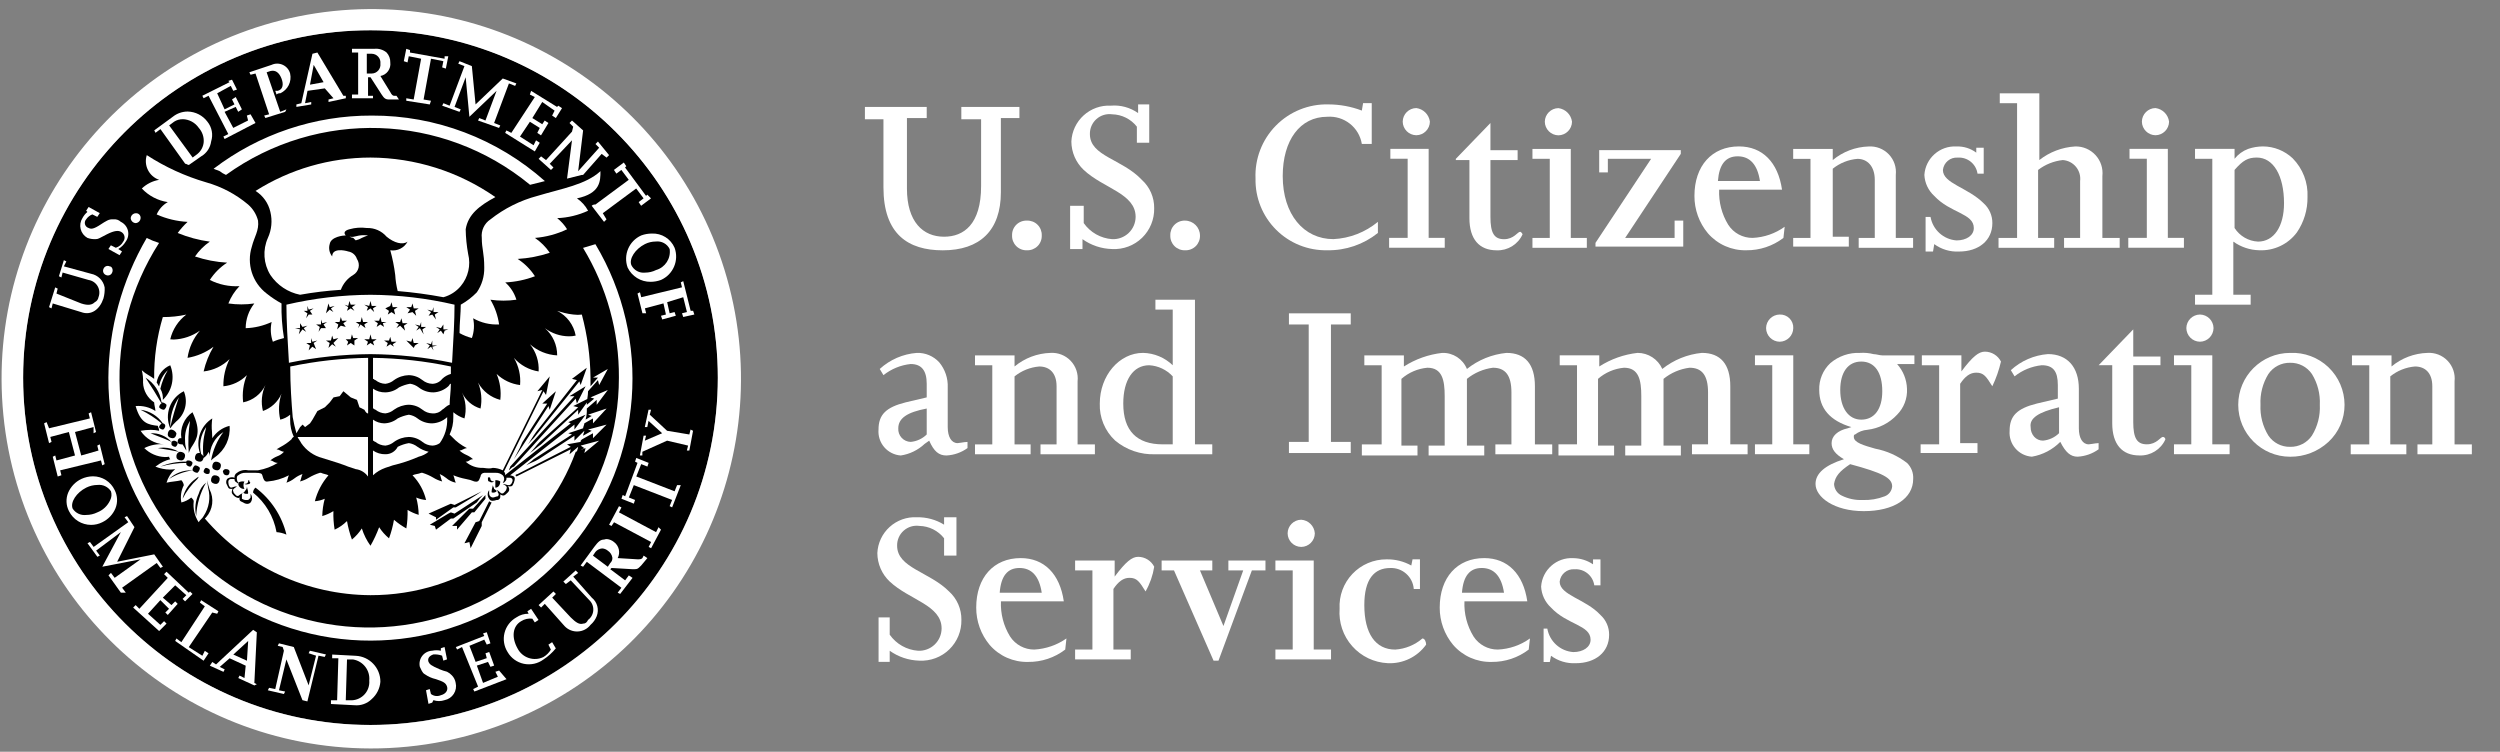 <svg width="143" height="43" viewBox="0 0 143 43" fill="none" xmlns="http://www.w3.org/2000/svg">
<rect x="0" y="0" width="143" height="43" fill="#808080" stroke="none"/>
<g clip-path="url(#clip0_1106_6768)">
<g clip-path="url(#clip1_1106_6768)">
<path d="M49.473 6.116H53.008V6.753H51.877V10.783C51.877 12.692 52.796 13.54 53.998 13.54C55.129 13.54 56.119 12.833 56.119 10.641V6.823H54.988V6.116H58.311V6.753H57.25V10.995C57.25 13.187 56.048 14.318 53.927 14.318C51.947 14.318 50.533 13.399 50.533 10.712V6.823H49.473V6.116Z" fill="white"/>
<path d="M59.588 13.467C59.597 13.695 59.511 13.916 59.35 14.077C59.189 14.238 58.968 14.325 58.74 14.316C58.512 14.325 58.291 14.238 58.13 14.077C57.969 13.916 57.882 13.695 57.891 13.467C57.882 13.24 57.969 13.018 58.13 12.857C58.291 12.696 58.512 12.61 58.74 12.619C58.968 12.61 59.189 12.696 59.35 12.857C59.511 13.018 59.597 13.24 59.588 13.467Z" fill="white"/>
<path d="M61.282 11.77H61.989V12.76C62.365 13.296 62.962 13.633 63.615 13.68C63.964 13.695 64.304 13.569 64.557 13.329C64.811 13.089 64.955 12.756 64.958 12.407C64.958 11.063 63.12 10.781 61.989 9.72C61.541 9.297 61.286 8.71 61.282 8.094C61.308 7.521 61.561 6.983 61.986 6.598C62.411 6.213 62.972 6.013 63.544 6.043C64.096 5.998 64.647 6.148 65.1 6.468V5.973H65.736V8.165H65.029V7.245C64.688 6.809 64.168 6.55 63.615 6.538C63.29 6.493 62.962 6.592 62.717 6.81C62.472 7.028 62.335 7.342 62.342 7.67C62.342 8.942 64.181 9.084 65.312 10.286C65.771 10.701 66.028 11.293 66.019 11.912C66.033 12.547 65.782 13.16 65.326 13.603C64.87 14.046 64.25 14.279 63.615 14.245C63.005 14.231 62.414 14.034 61.918 13.68V14.245H61.211V11.77H61.282Z" fill="white"/>
<path d="M68.639 13.467C68.648 13.695 68.561 13.916 68.4 14.077C68.239 14.238 68.018 14.325 67.79 14.316C67.563 14.325 67.342 14.238 67.181 14.077C67.019 13.916 66.933 13.695 66.942 13.467C66.933 13.24 67.019 13.018 67.181 12.857C67.342 12.696 67.563 12.61 67.79 12.619C68.257 12.625 68.633 13.001 68.639 13.467Z" fill="white"/>
<path d="M54.139 26.054C53.698 26.054 53.421 25.817 53.15 25.206L52.889 25.39C52.512 25.745 52.036 25.977 51.523 26.054C51.157 26.028 50.816 25.856 50.577 25.578C50.338 25.299 50.221 24.936 50.251 24.57C50.251 23.721 50.675 23.297 51.806 23.014L53.008 22.731V21.953C53.008 21.192 52.708 20.822 52.089 20.822C51.52 20.882 50.981 21.103 50.534 21.459L50.321 21.105C50.906 20.57 51.653 20.246 52.443 20.186C52.928 20.17 53.395 20.367 53.724 20.725C54.059 21.128 54.233 21.642 54.21 22.166V24.428C54.21 24.994 54.427 25.347 54.776 25.347C54.805 25.347 54.883 25.335 54.974 25.321C55.095 25.299 55.218 25.284 55.341 25.277V25.63C54.99 25.884 54.573 26.031 54.139 26.054ZM53.008 23.368C51.884 23.58 51.382 23.928 51.382 24.499C51.368 24.697 51.436 24.892 51.57 25.038C51.703 25.185 51.891 25.271 52.089 25.277C52.435 25.246 52.76 25.096 53.008 24.852V23.368Z" fill="white"/>
<path d="M55.77 25.418H56.759V20.893H55.77V20.327H58.032V20.963C58.61 20.483 59.331 20.209 60.083 20.186C60.516 20.157 60.939 20.322 61.24 20.636C61.54 20.95 61.686 21.38 61.638 21.812V25.418H62.628V25.984H59.517V25.418H60.436V22.095C60.436 21.317 60.012 20.963 59.446 20.963C58.929 21.006 58.436 21.203 58.032 21.529V25.418H58.951V25.984H55.77V25.418Z" fill="white"/>
<path d="M69.342 25.983H66.09C65.249 26.018 64.426 25.737 63.782 25.196C63.199 24.651 62.88 23.881 62.908 23.084C62.908 21.486 64.018 20.185 65.383 20.185C66.017 20.199 66.623 20.452 67.08 20.892V17.71H66.09V17.145H68.352V25.417H69.342V25.983ZM65.736 20.892C64.817 20.892 64.251 21.732 64.251 23.084C64.251 24.632 65.013 25.417 66.514 25.417H67.08V21.528C66.731 21.15 66.25 20.922 65.736 20.892Z" fill="white"/>
<path d="M73.727 25.277H74.858V18.56H73.727V17.923H77.262V18.56H76.13V25.277H77.262V25.913H73.727V25.277Z" fill="white"/>
<path d="M78.04 25.418H79.03V20.893H78.04V20.327H80.302V20.964C80.964 20.54 81.714 20.274 82.494 20.186C83.112 20.166 83.676 20.533 83.908 21.105C84.558 20.586 85.344 20.267 86.171 20.186C87.231 20.186 87.797 20.822 87.797 22.095V25.418H88.787V25.984H85.535V25.418H86.454V22.448C86.454 21.459 86.1 21.034 85.393 21.034C84.849 21.105 84.335 21.325 83.908 21.671V25.489H84.899V26.054H81.717V25.489H82.636V22.66C82.636 21.741 82.494 21.034 81.646 21.034C81.096 21.084 80.576 21.307 80.161 21.671V25.489H81.08V26.054H77.898V25.418H78.04Z" fill="white"/>
<path d="M89.216 25.417H90.205V20.892H89.216V20.326H91.478V20.963C92.14 20.54 92.889 20.273 93.67 20.185C94.281 20.185 94.835 20.545 95.084 21.104C95.733 20.585 96.52 20.266 97.347 20.185C98.408 20.185 98.973 20.821 98.973 22.094V25.417H99.963V25.983H96.781V25.417H97.7V22.448C97.7 21.458 97.347 21.034 96.64 21.034C96.095 21.104 95.581 21.324 95.154 21.67V25.488H96.145V26.054H92.963V25.488H93.882V22.66C93.882 21.741 93.741 21.034 92.893 21.034C92.343 21.084 91.823 21.306 91.407 21.67V25.488H92.327V26.054H89.144V25.417H89.216Z" fill="white"/>
<path d="M103.494 25.981H100.383V25.416H101.373V20.89H100.383V20.325H102.575V25.416H103.494V25.981ZM101.797 19.547C101.37 19.541 101.025 19.197 101.02 18.769C101.025 18.342 101.37 17.997 101.797 17.991C102.006 17.982 102.21 18.061 102.358 18.209C102.506 18.357 102.585 18.56 102.575 18.769C102.569 19.197 102.224 19.541 101.797 19.547Z" fill="white"/>
<path d="M106.605 29.237C104.902 29.237 103.848 28.429 103.848 27.681C103.848 27.079 104.395 26.604 105.474 26.267C104.984 25.984 104.767 25.701 104.767 25.348C104.767 24.945 105.111 24.627 105.686 24.499L105.898 24.429C104.678 24.07 104.06 23.355 104.06 22.307C104.041 21.727 104.272 21.167 104.696 20.77C105.168 20.369 105.775 20.16 106.393 20.186C106.654 20.168 106.917 20.192 107.171 20.257C107.254 20.261 107.337 20.273 107.418 20.292C107.499 20.311 107.582 20.323 107.666 20.328H109.504V20.823H108.514C108.864 21.213 109.063 21.714 109.08 22.237C109.109 22.789 108.903 23.328 108.514 23.721C108.069 24.201 107.467 24.507 106.817 24.584C106.56 24.603 106.315 24.697 106.11 24.853C106.039 24.853 106.039 24.924 106.039 24.994C106.039 25.316 106.605 25.477 107.264 25.664C107.925 25.79 108.546 26.07 109.08 26.479C109.328 26.718 109.457 27.055 109.434 27.398C109.434 28.515 108.323 29.237 106.605 29.237ZM105.828 26.55C105.213 26.96 104.979 27.245 104.908 27.681C104.918 27.97 105.089 28.229 105.351 28.35C105.718 28.531 106.126 28.617 106.534 28.6C106.969 28.618 107.402 28.546 107.807 28.388C108.046 28.297 108.211 28.077 108.232 27.823C108.232 27.337 107.692 27.052 105.828 26.55ZM106.464 20.681C105.711 20.681 105.262 21.289 105.262 22.307C105.262 23.338 105.733 24.004 106.464 24.004C107.217 24.004 107.666 23.396 107.666 22.378C107.666 21.3 107.228 20.681 106.464 20.681Z" fill="white"/>
<path d="M109.93 25.417H110.919V20.892H109.93V20.326H112.192V21.245C112.828 20.397 113.182 20.114 113.535 20.114C113.924 20.116 114.278 20.334 114.455 20.68C114.344 21.169 114.178 21.643 113.96 22.094C113.607 21.528 113.465 21.316 113.041 21.316C112.687 21.316 112.405 21.528 112.121 21.953V25.346H113.112V25.912H109.859V25.417H109.93Z" fill="white"/>
<path d="M118.838 26.123C118.437 26.123 118.15 25.877 117.849 25.274C117.408 25.72 116.84 26.017 116.222 26.123C115.856 26.097 115.515 25.925 115.277 25.646C115.037 25.367 114.92 25.004 114.95 24.638C114.95 23.79 115.374 23.366 116.506 23.083L117.708 22.8V22.022C117.708 21.229 117.433 20.891 116.788 20.891C116.22 20.951 115.68 21.171 115.233 21.527L115.02 21.174C115.605 20.638 116.352 20.314 117.142 20.254C118.248 20.254 118.91 20.995 118.91 22.234V24.497C118.91 25.062 119.126 25.416 119.475 25.416C119.504 25.416 119.582 25.404 119.672 25.39C119.794 25.368 119.917 25.353 120.04 25.345V25.699C119.689 25.952 119.272 26.1 118.838 26.123ZM117.778 23.295C116.583 23.578 116.081 23.925 116.152 24.426C116.148 24.63 116.22 24.828 116.354 24.981C116.483 25.124 116.666 25.205 116.859 25.204C117.205 25.173 117.53 25.023 117.778 24.779V23.295Z" fill="white"/>
<path d="M120.043 20.89L122.022 18.84V20.395H123.578V20.89H122.022V24.143C122.022 25.062 122.235 25.415 122.8 25.415C123.366 25.415 123.578 24.991 123.719 24.991C123.795 24.996 123.855 25.057 123.86 25.133C123.6 25.713 123.012 26.077 122.376 26.052C121.386 26.052 120.82 25.415 120.82 24.213V20.89H120.043Z" fill="white"/>
<path d="M127.534 25.98H124.352V25.415H125.342V20.89H124.352V20.324H126.544V25.415H127.534V25.98ZM125.837 19.546C125.41 19.541 125.065 19.196 125.059 18.768C125.065 18.341 125.41 17.997 125.837 17.991C126.264 17.997 126.608 18.341 126.614 18.768C126.608 19.196 126.264 19.541 125.837 19.546Z" fill="white"/>
<path d="M130.997 26.125C129.357 26.125 128.027 24.795 128.027 23.155C128.027 21.515 129.357 20.186 130.997 20.186C131.808 20.149 132.599 20.445 133.187 21.006C133.774 21.567 134.107 22.343 134.108 23.155C134.112 23.96 133.778 24.729 133.189 25.276C132.593 25.828 131.809 26.132 130.997 26.125ZM130.997 20.751C130.499 20.741 130.03 20.983 129.75 21.396C129.426 21.924 129.269 22.537 129.3 23.155C129.27 23.773 129.427 24.387 129.751 24.914C130.029 25.327 130.499 25.57 130.997 25.559C131.495 25.57 131.965 25.327 132.243 24.915C132.568 24.387 132.724 23.774 132.694 23.155C132.724 22.537 132.567 21.924 132.243 21.396C131.964 20.984 131.495 20.741 130.997 20.751Z" fill="white"/>
<path d="M134.532 25.418H135.522V20.893H134.532V20.327H136.795V20.963C137.372 20.483 138.094 20.209 138.845 20.186C139.278 20.157 139.702 20.322 140.002 20.636C140.302 20.95 140.448 21.38 140.401 21.812V25.418H141.39V25.984H138.279V25.418H139.128V22.095C139.128 21.317 138.704 20.963 138.138 20.963C137.62 21.006 137.128 21.203 136.724 21.529V25.418H137.643V25.984H134.461V25.418H134.532Z" fill="white"/>
<path d="M78.816 13.325C77.995 13.984 76.97 14.334 75.917 14.315C74.823 14.338 73.766 13.914 72.992 13.139C72.217 12.365 71.793 11.309 71.816 10.214C71.767 9.087 72.189 7.99 72.98 7.186C73.771 6.381 74.86 5.942 75.988 5.972C76.64 5.973 77.287 6.093 77.897 6.325L77.968 5.901H78.463V8.234H77.897C77.739 7.281 76.88 6.607 75.917 6.679C74.362 6.679 73.372 8.022 73.372 10.072C73.372 12.264 74.574 13.678 76.271 13.678C77.204 13.633 78.097 13.285 78.816 12.689V13.325Z" fill="white"/>
<path d="M82.639 14.17H79.457V13.605H80.518V9.08H79.528V8.514H81.719V13.605H82.639V14.17ZM81.013 7.736C80.585 7.73 80.24 7.386 80.235 6.958C80.24 6.531 80.585 6.186 81.013 6.181C81.418 6.234 81.737 6.553 81.79 6.958C81.785 7.386 81.44 7.73 81.013 7.736Z" fill="white"/>
<path d="M83.273 9.086L85.253 7.036V8.591H86.808V9.157H85.253V12.409C85.253 13.328 85.465 13.682 86.031 13.682C86.597 13.682 86.808 13.258 86.95 13.258C87.021 13.258 87.092 13.399 87.092 13.399C86.831 13.98 86.243 14.344 85.606 14.318C84.617 14.318 84.051 13.682 84.051 12.48V9.157H83.273V9.086Z" fill="white"/>
<path d="M90.767 14.175H87.656V13.609H88.647V9.084H87.656V8.518H89.849V13.609H90.767V14.175ZM89.142 7.741C88.714 7.735 88.369 7.39 88.363 6.963C88.369 6.536 88.714 6.191 89.142 6.185C89.547 6.238 89.867 6.557 89.919 6.963C89.914 7.39 89.569 7.735 89.142 7.741Z" fill="white"/>
<path d="M91.474 8.589H96.141V8.801L92.959 13.609H95.787V12.62H96.282V14.104H91.262V13.892L94.444 9.084H91.969V9.862H91.474V8.589Z" fill="white"/>
<path d="M99.892 14.315C99.049 14.336 98.242 13.979 97.691 13.342C97.19 12.743 96.918 11.985 96.922 11.204C96.922 9.486 97.921 8.375 99.467 8.375C100.806 8.375 101.704 9.278 101.932 10.85H98.336C98.305 11.556 98.486 12.255 98.856 12.857C99.159 13.329 99.684 13.612 100.245 13.608C100.907 13.58 101.545 13.358 102.083 12.971L102.012 13.608C101.404 14.074 100.657 14.323 99.892 14.315ZM99.396 8.941C98.708 8.941 98.336 9.404 98.265 10.355H100.669C100.528 9.417 100.097 8.941 99.396 8.941Z" fill="white"/>
<path d="M102.57 13.611H103.56V9.086H102.57V8.52H104.833V9.156C105.411 8.676 106.132 8.402 106.883 8.379C107.316 8.35 107.74 8.515 108.041 8.829C108.341 9.143 108.486 9.573 108.439 10.005V13.611H109.429V14.176H106.317V13.611H107.237V10.288C107.237 9.51 106.813 9.086 106.247 9.086C105.73 9.129 105.237 9.326 104.833 9.651V13.54H105.752V14.106H102.57V13.611Z" fill="white"/>
<path d="M110.144 12.409H110.427C110.556 13.144 111.168 13.698 111.912 13.752C112.478 13.752 112.902 13.469 112.902 13.045C112.902 12.196 111.559 12.196 110.639 11.207C110.299 10.896 110.096 10.464 110.074 10.005C110.137 9.05 110.957 8.325 111.912 8.378C112.318 8.363 112.718 8.488 113.043 8.732V8.449H113.468V9.934H113.114C113.036 9.379 112.542 8.978 111.982 9.015C111.556 8.984 111.181 9.296 111.134 9.722C111.134 10.499 112.548 10.711 113.468 11.631C113.787 11.92 113.967 12.332 113.963 12.762C113.963 13.752 113.184 14.388 112.054 14.388C111.548 14.414 111.048 14.264 110.639 13.964L110.569 14.388H110.144V12.409Z" fill="white"/>
<path d="M114.387 13.609H115.377V5.903H114.387V5.337H116.65V9.155C117.238 8.693 117.954 8.422 118.701 8.377C119.141 8.366 119.566 8.546 119.864 8.872C120.163 9.197 120.305 9.636 120.256 10.074V13.609H121.246V14.175H118.064V13.609H118.983V10.357C119.019 10.065 118.933 9.771 118.746 9.543C118.559 9.316 118.287 9.176 117.993 9.155C117.479 9.21 116.989 9.406 116.579 9.721V13.609H117.499V14.175H114.316V13.609H114.387Z" fill="white"/>
<path d="M124.92 14.17H121.738V13.605H122.798V9.08H121.808V8.514H124V13.605H124.92V14.17ZM123.294 7.736C122.867 7.73 122.522 7.386 122.516 6.958C122.522 6.531 122.867 6.186 123.294 6.181C123.699 6.234 124.018 6.553 124.071 6.958C124.065 7.386 123.721 7.73 123.294 7.736Z" fill="white"/>
<path d="M128.737 17.426H125.555V16.86H126.544V9.083H125.555V8.517H127.817V9.083C128.02 8.827 128.289 8.631 128.596 8.517C128.869 8.424 129.155 8.376 129.444 8.375C130.075 8.379 130.681 8.622 131.141 9.056C131.721 9.644 132.029 10.449 131.989 11.274C132 11.996 131.787 12.703 131.379 13.298C130.876 13.972 130.072 14.352 129.232 14.315C128.698 14.304 128.18 14.131 127.746 13.82V16.86H128.737V17.426ZM129.09 9.012C128.583 9.012 128.297 9.17 127.817 9.719V13.042C128.113 13.504 128.613 13.794 129.161 13.82C130.063 13.82 130.646 12.959 130.646 11.628C130.646 10.039 130.035 9.012 129.09 9.012Z" fill="white"/>
<path d="M50.254 35.314H50.891V36.304C51.267 36.84 51.864 37.177 52.517 37.223C52.865 37.239 53.206 37.112 53.459 36.872C53.712 36.632 53.857 36.3 53.86 35.95C53.86 34.607 52.022 34.324 50.891 33.264C50.443 32.841 50.188 32.253 50.184 31.637C50.21 31.065 50.463 30.526 50.888 30.141C51.313 29.756 51.874 29.557 52.446 29.587C52.995 29.576 53.535 29.723 54.002 30.011V29.587H54.709V31.779H54.002V30.789C53.66 30.353 53.141 30.094 52.587 30.082C52.263 30.037 51.935 30.136 51.69 30.354C51.445 30.571 51.308 30.886 51.315 31.213C51.315 32.486 53.153 32.698 54.284 33.829C54.743 34.244 55.001 34.837 54.992 35.456C55.006 36.091 54.755 36.704 54.299 37.147C53.843 37.59 53.222 37.822 52.587 37.789C51.978 37.774 51.387 37.577 50.891 37.223V37.859H50.254V35.314Z" fill="white"/>
<path d="M58.809 37.862C57.968 37.883 57.16 37.527 56.609 36.89C56.108 36.29 55.836 35.532 55.84 34.751C55.84 33.033 56.839 31.923 58.385 31.923C59.724 31.923 60.623 32.825 60.85 34.398H57.254C57.223 35.103 57.404 35.802 57.774 36.404C58.078 36.876 58.602 37.159 59.163 37.155C59.823 37.118 60.46 36.898 61.001 36.519L60.931 37.155C60.323 37.621 59.576 37.87 58.809 37.862ZM58.315 32.489C57.627 32.489 57.254 32.951 57.183 33.903H59.587C59.446 32.964 59.015 32.489 58.315 32.489Z" fill="white"/>
<path d="M61.496 37.153H62.486V32.628H61.496V32.062H63.759V32.981C64.395 32.133 64.749 31.85 65.102 31.85C65.49 31.852 65.844 32.07 66.021 32.416C65.943 32.913 65.775 33.392 65.526 33.83C65.173 33.264 65.031 33.052 64.607 33.052C64.254 33.052 63.971 33.264 63.688 33.688V37.153H64.678V37.719H61.496V37.153Z" fill="white"/>
<path d="M66.516 32.062H69.344V32.627H68.637L69.981 35.809L71.112 32.627H70.263V32.062H72.385V32.627H71.607L69.698 37.789H69.415L67.152 32.627H66.445V32.062H66.516Z" fill="white"/>
<path d="M72.953 37.152H73.943V32.627H72.953V32.062H75.145V37.152H76.135V37.718H72.953V37.152Z" fill="white"/>
<path d="M81.292 33.692H80.868C80.815 32.995 80.222 32.465 79.524 32.49C78.605 32.49 78.039 33.126 78.039 34.611C78.039 36.237 78.676 37.156 79.807 37.156C80.381 37.119 80.927 36.895 81.362 36.52C81.504 36.52 81.575 36.732 81.575 36.873C81.071 37.576 80.246 37.975 79.383 37.934C78.6 37.898 77.866 37.547 77.347 36.961C76.827 36.375 76.567 35.604 76.625 34.823C76.584 34.085 76.849 33.364 77.357 32.828C77.866 32.292 78.573 31.991 79.312 31.995C79.806 31.985 80.294 32.107 80.726 32.348L80.797 31.995H81.221V33.692H81.292Z" fill="white"/>
<path d="M85.321 37.862C84.479 37.883 83.672 37.527 83.121 36.89C82.62 36.29 82.347 35.532 82.352 34.751C82.352 33.033 83.351 31.923 84.897 31.923C86.236 31.923 87.134 32.825 87.362 34.398H83.766C83.735 35.103 83.916 35.802 84.285 36.404C84.589 36.876 85.113 37.159 85.675 37.155C86.337 37.127 86.976 36.906 87.513 36.519L87.443 37.155C86.835 37.621 86.088 37.87 85.321 37.862ZM84.756 32.489C84.068 32.489 83.695 32.951 83.624 33.903H86.029C85.887 32.964 85.456 32.489 84.756 32.489Z" fill="white"/>
<path d="M88.223 35.956H88.506C88.635 36.691 89.246 37.245 89.991 37.299C90.557 37.299 90.981 37.016 90.981 36.592C90.981 35.744 89.638 35.744 88.718 34.754C88.378 34.444 88.175 34.011 88.152 33.552C88.216 32.597 89.036 31.872 89.991 31.926C90.395 31.93 90.788 32.053 91.122 32.279V31.996H91.547V33.481H91.193C91.115 32.926 90.621 32.525 90.061 32.562C89.635 32.531 89.26 32.844 89.213 33.269C89.213 34.047 90.698 34.259 91.547 35.178C91.866 35.467 92.046 35.879 92.042 36.309C92.042 37.299 91.263 37.936 90.132 37.936C89.627 37.961 89.127 37.811 88.718 37.511L88.648 37.865H88.294V35.956H88.223Z" fill="white"/>
<path d="M75.208 30.506C75.204 30.934 74.858 31.28 74.43 31.284C74.002 31.28 73.656 30.934 73.652 30.506C73.656 30.078 74.002 29.732 74.43 29.728C74.847 29.756 75.18 30.088 75.208 30.506Z" fill="white"/>
<path d="M21.192 41.467C10.22 41.467 1.324 32.572 1.324 21.599C1.324 10.626 10.22 1.731 21.192 1.731C32.165 1.731 41.06 10.626 41.06 21.599C41.051 32.568 32.161 41.458 21.192 41.467Z" fill="black"/>
<path d="M34.057 13.967C33.845 14.037 33.562 14.108 33.35 14.179C34.708 16.416 35.418 18.986 35.401 21.603C35.404 27.69 31.548 33.111 25.797 35.105C20.046 37.099 13.662 35.228 9.897 30.446C6.131 25.663 5.81 19.019 9.098 13.896C8.856 13.82 8.619 13.726 8.391 13.613C6.976 16.04 6.22 18.794 6.199 21.603C6.178 27.938 10.141 33.602 16.1 35.753C22.059 37.904 28.726 36.076 32.756 31.188C36.785 26.299 37.306 19.405 34.057 13.967Z" fill="white"/>
<path d="M12.926 10.005C18.179 6.222 25.323 6.455 30.319 10.571L31.168 10.359C28.443 7.932 24.918 6.598 21.269 6.611C18 6.6 14.818 7.669 12.219 9.652C12.36 9.722 12.431 9.722 12.572 9.793C12.68 9.879 12.799 9.951 12.926 10.005Z" fill="white"/>
<path d="M21.191 42.812C10.334 42.789 1.258 34.547 0.193 23.741C-0.872 12.936 6.42 3.08 17.064 0.938C27.708 -1.205 38.245 5.063 41.443 15.439C44.641 25.815 39.461 36.927 29.457 41.148C26.842 42.252 24.03 42.818 21.191 42.812ZM21.191 1.732C10.219 1.732 1.323 10.628 1.323 21.601C1.323 32.574 10.219 41.469 21.191 41.469C32.164 41.469 41.059 32.574 41.059 21.601C41.047 10.633 32.159 1.745 21.191 1.732Z" fill="white"/>
<path d="M21.05 24.996H17.02C17.09 25.137 17.161 25.208 17.232 25.349C17.517 25.767 17.944 26.068 18.434 26.198C19.141 26.41 19.565 26.551 19.919 26.692L20.343 26.834C20.628 26.869 20.884 27.023 21.05 27.258V24.996Z" fill="white"/>
<path d="M20.844 23.439L20.561 23.297L20.42 22.873L20.066 22.732L19.642 22.378L19.43 22.661L19.076 22.732L18.864 23.015L18.581 23.297L18.157 23.51L17.874 24.005L17.733 24.217L17.45 24.429L17.309 24.287L17.167 24.429L16.955 24.782C16.869 24.48 16.798 24.173 16.743 23.863C16.672 23.015 16.602 22.025 16.602 20.964C18.067 20.656 19.559 20.49 21.056 20.469V23.651C20.985 23.651 20.915 23.58 20.844 23.439Z" fill="white"/>
<path d="M25.295 21.671C25.434 21.537 25.604 21.439 25.79 21.388V20.964C24.325 20.656 22.833 20.49 21.336 20.469V21.671C21.407 21.671 21.407 21.742 21.477 21.742C21.637 21.873 21.836 21.948 22.043 21.954C22.225 21.933 22.397 21.859 22.538 21.742C22.786 21.564 23.082 21.466 23.386 21.459C23.67 21.465 23.943 21.565 24.164 21.742C24.324 21.873 24.523 21.948 24.73 21.954C24.951 21.95 25.159 21.846 25.295 21.671Z" fill="white"/>
<path d="M21.336 24.004V25.206C21.407 25.206 21.407 25.277 21.477 25.277C21.637 25.408 21.836 25.482 22.043 25.489C22.225 25.468 22.397 25.394 22.538 25.277C22.786 25.099 23.082 25.001 23.386 24.994C23.67 25 23.943 25.099 24.164 25.277C24.324 25.408 24.523 25.482 24.73 25.489C24.882 25.485 25.03 25.436 25.154 25.347C25.451 24.937 25.6 24.439 25.578 23.933V23.863C25.346 24.076 25.045 24.201 24.73 24.216C24.423 24.221 24.124 24.122 23.881 23.933C23.738 23.821 23.567 23.748 23.386 23.721C23.165 23.76 22.95 23.831 22.75 23.933C22.529 24.111 22.256 24.21 21.972 24.216C21.744 24.211 21.522 24.137 21.336 24.004Z" fill="white"/>
<path d="M19.992 13.537C20.057 13.574 20.13 13.598 20.204 13.607L20.275 13.678L20.346 13.749C20.47 13.721 20.59 13.673 20.699 13.607C20.814 13.553 20.932 13.506 21.053 13.466C20.416 13.395 20.346 13.607 19.992 13.537Z" fill="white"/>
<path d="M9.74 24.427C9.876 23.853 10.041 23.287 10.235 22.73C9.892 23.228 9.719 23.823 9.74 24.427Z" fill="white"/>
<path d="M16.103 17.358C15.804 17.194 15.521 17.005 15.255 16.792C14.431 16.166 14.092 15.09 14.406 14.105C14.547 13.54 14.83 13.186 14.76 12.62C14.668 12.264 14.471 11.943 14.194 11.701C13.493 11.11 12.673 10.676 11.79 10.429C10.589 10.078 9.445 9.554 8.396 8.873C8.209 9.458 8.523 10.086 9.103 10.287C8.731 10.349 8.386 10.521 8.113 10.782C8.506 11.201 9.03 11.476 9.598 11.56C9.315 11.72 9.092 11.969 8.962 12.267C9.52 12.515 10.119 12.659 10.729 12.691C10.521 12.885 10.332 13.098 10.164 13.327C10.753 13.57 11.371 13.737 12.002 13.822C11.669 14.05 11.381 14.338 11.154 14.671C11.748 14.87 12.366 14.989 12.992 15.024C12.595 15.28 12.258 15.617 12.002 16.014C12.527 16.28 13.112 16.402 13.699 16.368C13.423 16.652 13.207 16.989 13.063 17.358C13.555 17.429 14.055 17.429 14.547 17.358C14.229 17.761 14.055 18.258 14.053 18.772C14.566 18.756 15.071 18.635 15.537 18.418C15.455 18.794 15.479 19.186 15.608 19.549C15.812 19.457 16.026 19.386 16.244 19.337C16.136 18.683 16.089 18.021 16.103 17.358Z" fill="white"/>
<path d="M34.346 9.791C33.497 10.569 32.154 10.781 30.74 11.205C29.762 11.464 28.847 11.921 28.053 12.549C27.701 12.78 27.509 13.191 27.558 13.609C27.558 14.245 27.699 14.458 27.699 15.306C27.71 15.81 27.562 16.305 27.275 16.72C27.005 16.999 26.695 17.237 26.356 17.427C26.356 17.922 26.285 18.488 26.285 19.053C26.508 19.178 26.745 19.273 26.992 19.336C27.121 18.973 27.145 18.581 27.063 18.205C27.514 18.462 28.029 18.585 28.548 18.558C28.479 18.059 28.311 17.578 28.053 17.144C28.545 17.215 29.045 17.215 29.538 17.144C29.421 16.762 29.201 16.419 28.901 16.154C29.482 16.127 30.055 16.008 30.598 15.801C30.343 15.404 30.005 15.067 29.608 14.811C30.234 14.775 30.852 14.656 31.447 14.458C31.219 14.124 30.932 13.836 30.598 13.609C31.236 13.557 31.859 13.39 32.437 13.114C32.287 12.87 32.095 12.655 31.871 12.478C32.482 12.454 33.083 12.31 33.639 12.054C33.486 11.77 33.268 11.528 33.002 11.347C34.346 11.064 34.346 10.357 34.346 9.791Z" fill="white"/>
<path d="M28.334 11.274C26.238 9.813 23.747 9.024 21.193 9.012C18.865 9.015 16.585 9.676 14.617 10.921C15.048 11.193 15.354 11.625 15.466 12.123C15.586 12.62 15.536 13.142 15.324 13.607C15.016 14.294 15.069 15.089 15.466 15.729C15.86 16.315 16.47 16.721 17.163 16.86C17.934 16.722 18.713 16.628 19.496 16.577C19.627 16.221 19.877 15.922 20.203 15.729C20.358 15.639 20.468 15.489 20.509 15.315C20.549 15.141 20.515 14.958 20.415 14.809C20.344 14.586 20.152 14.422 19.92 14.385C19.708 14.315 19.001 14.173 19.001 14.668C18.84 14.47 18.787 14.206 18.859 13.961C18.93 13.537 19.637 13.466 19.779 13.466C19.637 13.325 19.708 13.183 19.991 13.113C20.312 13.021 20.649 12.997 20.981 13.042C21.413 13.026 21.83 13.209 22.112 13.537C22.536 13.89 23.031 14.032 23.314 13.82C23.124 14.18 22.726 14.379 22.324 14.315C22.452 14.779 22.547 15.251 22.607 15.729C22.625 16.039 22.672 16.347 22.748 16.648C23.626 16.721 24.499 16.839 25.364 17.001C25.752 16.895 26.097 16.673 26.354 16.365C26.782 15.855 26.94 15.172 26.778 14.527C26.693 14.06 26.645 13.587 26.637 13.113C26.778 12.264 27.415 11.769 28.334 11.274Z" fill="white"/>
<path d="M25.295 23.434C25.437 23.363 25.508 23.222 25.72 23.151C25.72 22.798 25.79 22.373 25.79 21.949C25.72 21.949 25.72 22.02 25.649 22.091C25.416 22.304 25.116 22.429 24.8 22.444C24.494 22.45 24.194 22.35 23.952 22.161C23.808 22.049 23.638 21.976 23.457 21.949C23.236 21.988 23.021 22.059 22.821 22.161C22.6 22.339 22.326 22.438 22.043 22.444C21.791 22.45 21.543 22.376 21.336 22.232V23.363C21.407 23.363 21.407 23.434 21.477 23.434C21.637 23.565 21.836 23.64 22.043 23.646C22.225 23.625 22.397 23.552 22.538 23.434C22.786 23.257 23.081 23.158 23.386 23.151C23.67 23.157 23.943 23.257 24.164 23.434C24.324 23.565 24.523 23.64 24.73 23.646C24.941 23.665 25.149 23.587 25.295 23.434Z" fill="white"/>
<path d="M22.043 25.982C21.791 25.988 21.543 25.913 21.336 25.77V27.184C21.54 26.996 21.781 26.852 22.043 26.76L22.467 26.618C22.976 26.498 23.473 26.332 23.952 26.123C24.159 26.073 24.353 25.976 24.518 25.841C24.289 25.79 24.072 25.694 23.881 25.558C23.737 25.445 23.567 25.372 23.386 25.346C23.165 25.384 22.95 25.456 22.75 25.558C22.615 25.823 22.34 25.988 22.043 25.982Z" fill="white"/>
<path d="M16.524 20.751V20.696C16.453 19.534 16.383 18.332 16.383 17.427C17.959 17.06 19.572 16.87 21.191 16.862C22.809 16.87 24.422 17.06 25.999 17.427C25.999 18.355 25.936 19.407 25.871 20.525L25.857 20.751C24.322 20.434 22.759 20.269 21.191 20.256C19.623 20.268 18.06 20.434 16.524 20.751ZM24.655 19.831L24.797 20.044L24.726 19.831L25.009 19.761H24.726V19.478L24.655 19.69L24.372 19.619L24.585 19.761L24.443 19.973L24.655 19.831ZM17.514 19.619L17.726 19.761L17.655 20.044L17.868 19.831L18.08 19.973L17.938 19.619L18.151 19.478L17.868 19.549L17.797 19.337V19.619H17.514ZM23.453 19.69L23.665 19.902L23.736 19.761L23.948 19.619H23.665L23.595 19.337L23.524 19.549L23.241 19.478L23.453 19.69ZM18.645 19.478L18.858 19.619L18.787 19.902L18.999 19.69L19.211 19.831L19.07 19.619L19.352 19.337L19.07 19.407L18.999 19.195L18.928 19.478H18.645ZM22.322 19.69L22.534 19.831L22.463 19.69L22.676 19.549H22.393L22.322 19.266L22.251 19.478H21.969L22.181 19.619L22.11 19.831L22.322 19.69ZM21.191 19.619L21.403 19.761L21.332 19.549L21.544 19.407H21.262L21.191 19.124L21.12 19.407H20.837L21.049 19.549L20.979 19.761L21.191 19.619ZM20.059 19.619L20.272 19.761V19.478L20.484 19.337H20.201L20.13 19.124L20.059 19.407H19.777L19.918 19.549L19.847 19.761L20.059 19.619ZM25.221 18.912L25.362 19.124L25.433 18.912L25.645 18.842H25.362V18.559L25.221 18.771L24.938 18.7L25.15 18.842L25.009 19.054L25.221 18.912ZM24.019 18.771L24.231 19.124L24.16 18.842L24.372 18.7H24.09V18.417L24.019 18.629L23.736 18.559L23.948 18.7L23.807 18.912L24.019 18.771ZM16.878 18.771L17.161 18.842L17.09 19.124L17.302 18.842L17.514 18.983L17.373 18.771L17.585 18.629L17.302 18.7L17.161 18.488V18.771H16.878ZM18.08 18.559L18.292 18.7L18.221 18.983L18.363 18.771H18.645L18.504 18.559L18.716 18.417L18.433 18.488L18.363 18.276V18.559H18.08ZM22.888 18.629L23.171 18.912L23.1 18.629L23.312 18.488H23.029L22.958 18.205L22.888 18.417H22.605L22.817 18.559L22.676 18.771L22.888 18.629ZM19.14 18.417L19.352 18.559L19.282 18.842L19.494 18.629L19.777 18.7L19.635 18.488L19.847 18.347H19.564L19.494 18.134L19.423 18.417H19.14ZM20.625 18.559L20.908 18.771L20.837 18.559L21.049 18.417H20.767L20.696 18.134L20.625 18.417H20.342L20.554 18.559L20.484 18.771L20.625 18.559ZM21.756 18.559L21.969 18.7L21.898 18.488L22.11 18.417H21.827L21.756 18.134L21.686 18.347H21.403L21.615 18.488L21.544 18.7L21.756 18.559ZM24.726 17.993L24.938 18.276L24.867 17.993L25.08 17.852H24.797V17.569L24.726 17.781L24.443 17.71L24.655 17.852L24.514 18.064L24.726 17.993ZM17.373 17.781L17.585 17.922L17.514 18.205L17.655 17.993H17.868L17.726 17.781L17.938 17.64L17.655 17.71L17.585 17.498V17.781H17.373ZM23.595 17.852L23.807 18.064L23.736 17.781L23.948 17.64H23.665L23.595 17.357L23.524 17.569H23.241L23.453 17.71L23.312 17.922L23.595 17.852ZM22.393 17.852L22.605 17.993L22.534 17.71L22.746 17.569H22.463L22.393 17.286L22.322 17.498L22.039 17.64L22.251 17.781L22.181 17.993L22.393 17.852ZM18.716 17.64L18.645 17.922L18.858 17.71L19.07 17.852L18.928 17.64L19.14 17.498L18.858 17.569L18.787 17.357L18.716 17.64ZM21.191 17.64L21.403 17.852L21.332 17.64L21.544 17.498H21.262L21.191 17.215L21.12 17.498L20.837 17.427L21.049 17.569L20.979 17.781L21.191 17.64ZM20.059 17.64L20.272 17.781L20.13 17.569L20.342 17.427H20.059L19.989 17.215L19.918 17.498L19.706 17.427L19.918 17.569L19.847 17.781L20.059 17.64Z" fill="white"/>
<path d="M37.217 16.12C36.657 16.127 36.144 15.809 35.901 15.305C35.639 14.583 35.978 13.782 36.678 13.467C36.873 13.395 37.08 13.359 37.288 13.359C37.848 13.334 38.365 13.659 38.587 14.174C38.849 14.896 38.51 15.697 37.81 16.012C37.62 16.083 37.419 16.119 37.217 16.12ZM37.513 13.815C37.297 13.815 37.084 13.865 36.89 13.962C36.332 14.245 35.971 14.803 36.113 15.164C36.258 15.46 36.575 15.633 36.903 15.594C37.12 15.593 37.333 15.543 37.527 15.446C38.05 15.296 38.383 14.783 38.304 14.244C38.159 13.947 37.841 13.775 37.513 13.815Z" fill="white"/>
<path d="M36.748 17.92L36.465 16.789L36.606 16.718L36.677 17.001L39.01 16.435L38.94 16.152L39.081 16.081L39.505 17.779H39.647L39.717 17.991L39.081 18.132L39.01 17.92L39.293 17.849L39.081 17.001L38.162 17.284L38.303 17.92L38.586 17.849L38.657 18.061L37.879 18.273L37.808 18.061L38.091 17.991L37.95 17.354L36.889 17.637L36.96 17.92H36.748Z" fill="white"/>
<path d="M3.795 14.953L3.653 15.236L5.209 15.66C5.603 15.736 5.911 16.044 5.986 16.438C5.998 16.652 5.974 16.867 5.916 17.074C5.704 17.71 5.209 18.064 4.643 17.852L3.017 17.357L2.946 17.64L2.805 17.569L3.158 16.438L3.3 16.509L3.229 16.791L4.643 17.357C5.067 17.498 5.279 17.428 5.421 17.286C5.534 17.233 5.613 17.127 5.633 17.003C5.714 16.797 5.697 16.565 5.587 16.373C5.477 16.181 5.286 16.049 5.067 16.014L3.582 15.589L3.512 15.872L3.37 15.801L3.653 14.882L3.795 14.953Z" fill="white"/>
<path d="M6.415 15.589C6.39 15.657 6.337 15.711 6.27 15.738C6.202 15.765 6.127 15.762 6.062 15.731C5.994 15.705 5.94 15.652 5.913 15.585C5.886 15.518 5.889 15.442 5.92 15.377C5.946 15.309 5.999 15.255 6.066 15.228C6.133 15.201 6.209 15.204 6.274 15.236C6.415 15.236 6.486 15.448 6.415 15.589Z" fill="white"/>
<path d="M6.979 14.384L6.837 14.596L6.201 14.243L6.342 14.031L6.625 14.172C6.808 14.115 6.96 13.988 7.049 13.819C7.119 13.729 7.144 13.612 7.116 13.501C7.089 13.391 7.012 13.299 6.908 13.253C6.766 13.182 6.554 13.182 6.13 13.394C5.706 13.607 5.635 13.677 5.494 13.677C5.326 13.689 5.157 13.665 4.999 13.607C4.807 13.498 4.667 13.316 4.614 13.102C4.56 12.888 4.597 12.661 4.716 12.475C4.788 12.341 4.884 12.221 4.999 12.122L4.928 12.051L5.07 11.839L5.706 12.192L5.564 12.405L5.282 12.263C5.138 12.32 5.015 12.418 4.928 12.546C4.858 12.624 4.833 12.732 4.862 12.832C4.891 12.933 4.969 13.012 5.07 13.041C5.211 13.112 5.352 13.112 5.777 12.829C5.89 12.752 6.008 12.681 6.13 12.617C6.239 12.559 6.361 12.535 6.484 12.546C6.639 12.527 6.795 12.579 6.908 12.687C7.112 12.784 7.263 12.967 7.317 13.186C7.372 13.405 7.326 13.637 7.191 13.819C7.087 13.994 6.941 14.14 6.766 14.243L6.979 14.384Z" fill="white"/>
<path d="M8.042 12.479C8.032 12.631 7.911 12.752 7.759 12.762C7.608 12.752 7.487 12.631 7.477 12.479C7.487 12.328 7.608 12.207 7.759 12.197C7.837 12.189 7.913 12.216 7.968 12.271C8.023 12.326 8.05 12.402 8.042 12.479Z" fill="white"/>
<path d="M14.615 7.033L12.847 7.952L12.776 7.811L13.059 7.669L11.928 5.477L11.645 5.619L11.574 5.477L13.13 4.7L13.059 4.629L13.271 4.558L13.554 5.124L13.342 5.194L13.2 4.912L12.423 5.336L12.847 6.255L13.412 5.972L13.271 5.689L13.483 5.548L13.837 6.255L13.625 6.396L13.483 6.114L12.847 6.396L13.342 7.316L14.19 6.891L14.12 6.609L14.332 6.538L14.615 7.033Z" fill="white"/>
<path d="M16.312 6.397L15.181 6.751L15.11 6.609L15.393 6.539L14.615 4.205L14.332 4.276L14.262 4.135L15.534 3.71C15.739 3.615 15.975 3.615 16.18 3.711C16.385 3.806 16.537 3.987 16.595 4.205C16.7 4.669 16.463 5.142 16.029 5.337C15.952 5.327 15.874 5.353 15.817 5.407L15.746 5.195H15.888C16.171 5.125 16.241 4.842 16.1 4.488C15.959 4.135 15.746 3.993 15.464 4.064L15.252 4.135L16.029 6.397L16.383 6.256L16.312 6.397Z" fill="white"/>
<path d="M16.953 6.115V5.974L17.236 5.903L17.872 3.075L18.155 3.004L19.64 5.479H19.781V5.62L18.791 5.833V5.691L19.074 5.62L18.579 5.055L17.59 5.196L17.448 5.903L17.802 5.833V5.974L16.953 6.115ZM17.943 3.711L17.731 4.843L18.509 4.701L17.943 3.711Z" fill="white"/>
<path d="M22.82 5.691H22.254C22.042 5.691 21.967 5.613 21.83 5.408L21.193 4.418H21.052V5.479H21.335V5.62H20.133V5.408H20.486V3.004H20.133V2.792H21.405C21.66 2.764 21.916 2.84 22.113 3.004C22.254 3.158 22.331 3.361 22.325 3.57C22.373 3.938 22.125 4.28 21.759 4.347L22.325 5.267C22.395 5.408 22.466 5.479 22.537 5.479H22.678L22.82 5.691ZM20.981 3.075V4.206H21.264C21.407 4.204 21.543 4.141 21.637 4.033C21.732 3.926 21.776 3.783 21.759 3.64C21.776 3.498 21.732 3.355 21.637 3.247C21.543 3.14 21.407 3.077 21.264 3.075H20.981Z" fill="white"/>
<path d="M24.582 5.975L23.239 5.763V5.621L23.663 5.692L24.088 3.359L23.381 3.217L23.31 3.571L23.098 3.5L23.239 2.793L23.451 2.864V3.005L25.431 3.359V3.217H25.643L25.502 3.924L25.29 3.854L25.36 3.5L24.653 3.359L24.229 5.692L24.653 5.763L24.582 5.975Z" fill="white"/>
<path d="M28.545 7.318L27.343 6.893L27.414 6.752L27.768 6.893L28.404 5.196L26.849 6.681L26.636 4.419L26 6.116L26.354 6.257L26.283 6.398L25.293 6.045L25.364 5.903L25.717 6.045L26.566 3.782L26.212 3.641L26.283 3.5L26.99 3.782L27.202 5.974L28.758 4.489L29.535 4.772L29.465 4.914L29.111 4.772L28.263 7.035L28.616 7.176L28.545 7.318Z" fill="white"/>
<path d="M30.591 8.662L28.895 7.601L28.965 7.46L29.248 7.601L30.591 5.551L30.309 5.409L30.379 5.197L31.864 6.116L31.935 6.046L32.147 6.187L31.794 6.753L31.581 6.611L31.723 6.329L31.016 5.834L30.45 6.753L31.016 7.106L31.157 6.894L31.369 7.036L30.945 7.743L30.733 7.601L30.874 7.318L30.309 6.965L29.743 7.813L30.521 8.308L30.662 8.025L30.874 8.167L30.591 8.662Z" fill="white"/>
<path d="M10.804 9.436C10.766 9.432 10.73 9.42 10.698 9.4C10.666 9.381 10.629 9.369 10.592 9.365L9.178 7.385L8.895 7.597L8.824 7.456L9.885 6.678C10.126 6.486 10.425 6.381 10.733 6.38C11.18 6.388 11.598 6.603 11.864 6.961C12.122 7.278 12.202 7.703 12.077 8.092C12.03 8.447 11.821 8.761 11.511 8.941L10.804 9.436ZM10.45 6.819C10.276 6.817 10.105 6.866 9.959 6.961L9.676 7.173L11.02 9.011L11.302 8.799C11.505 8.631 11.631 8.388 11.652 8.126C11.671 7.828 11.569 7.536 11.37 7.314C11.16 7.01 10.817 6.824 10.447 6.817L10.45 6.819Z" fill="white"/>
<path d="M34.202 8.096L34.061 8.237L34.273 8.45L33.071 9.793L33.354 7.46L32.718 6.894L32.576 7.035L32.788 7.248L32.718 7.53L31.233 9.157L30.95 8.944L30.809 9.086L31.516 9.722L31.657 9.581L31.445 9.369L32.718 8.025L32.435 10.217L33.283 10.005H33.354L34.414 8.803L34.697 9.015L34.839 8.874L34.202 8.096Z" fill="white"/>
<path d="M37.026 11.134L36.955 11.205L35.753 9.579L35.824 9.508L35.682 9.296L35.116 9.72L35.258 9.932L35.541 9.72L35.965 10.286L34.056 11.7H33.985C33.932 11.707 33.882 11.732 33.844 11.771L34.551 12.69L34.692 12.548L34.48 12.195L36.389 10.781L36.813 11.346L36.531 11.559L36.672 11.771L37.238 11.346L37.026 11.134Z" fill="white"/>
<path d="M24.721 40.191L24.509 40.261L24.368 39.483L24.58 39.413L24.65 39.696C24.811 39.822 25.029 39.849 25.216 39.766C25.499 39.696 25.64 39.483 25.57 39.271C25.499 39.059 25.358 38.989 24.933 38.847C24.705 38.796 24.488 38.7 24.297 38.564C24.155 38.494 24.085 38.282 24.014 38.14C23.965 37.922 24.016 37.693 24.153 37.515C24.289 37.338 24.497 37.23 24.721 37.221C24.884 37.185 25.053 37.185 25.216 37.221V37.08L25.428 37.009L25.57 37.716L25.358 37.787L25.287 37.504C25.129 37.446 24.96 37.422 24.792 37.433C24.58 37.504 24.438 37.645 24.509 37.857C24.58 37.999 24.65 38.069 25.145 38.282C25.283 38.34 25.425 38.387 25.57 38.423C25.676 38.476 25.772 38.548 25.852 38.635C25.964 38.752 26.038 38.9 26.064 39.059C26.116 39.275 26.077 39.503 25.957 39.689C25.837 39.876 25.646 40.006 25.428 40.049C25.222 40.12 24.998 40.12 24.792 40.049L24.721 40.191Z" fill="white"/>
<path d="M28.973 38.849L27.135 39.556L27.064 39.415L27.347 39.274L26.428 37.011L26.145 37.153L26.074 37.011L27.701 36.375L27.63 36.233L27.842 36.163L28.054 36.799L27.842 36.87L27.701 36.587L26.852 36.94L27.206 37.86L27.842 37.647L27.771 37.365L27.983 37.294L28.266 38.072L28.054 38.142L27.913 37.86L27.276 38.072L27.63 39.062L28.478 38.708L28.337 38.425L28.549 38.355L28.973 38.849Z" fill="white"/>
<path d="M31.793 37.086C31.592 37.334 31.353 37.549 31.086 37.723C30.765 37.961 30.357 38.05 29.965 37.97C29.574 37.889 29.235 37.644 29.035 37.298C28.829 36.973 28.765 36.577 28.858 36.203C28.952 35.828 29.195 35.509 29.53 35.319C29.738 35.175 29.985 35.101 30.237 35.106L30.166 34.965L30.379 34.824L30.803 35.46L30.591 35.602L30.449 35.389C30.227 35.36 30.002 35.41 29.813 35.531C29.318 35.814 29.247 36.45 29.601 37.086C29.878 37.628 30.539 37.848 31.086 37.581C31.26 37.477 31.406 37.331 31.51 37.157L31.369 36.874L31.581 36.733L31.793 37.086Z" fill="white"/>
<path d="M33.071 32.772L32.788 32.984L33.849 34.186C34.166 34.439 34.28 34.869 34.132 35.246C34.056 35.438 33.934 35.608 33.778 35.742C33.603 35.968 33.338 36.107 33.052 36.12C32.766 36.134 32.489 36.021 32.293 35.812L31.162 34.539L30.95 34.752L30.809 34.61L31.657 33.832L31.798 33.974L31.586 34.186L32.647 35.317C32.93 35.6 33.142 35.742 33.354 35.671C33.495 35.671 33.566 35.6 33.637 35.459C33.813 35.329 33.923 35.128 33.936 34.91C33.95 34.691 33.866 34.478 33.708 34.327L32.647 33.196L32.364 33.408L32.223 33.267L32.93 32.63L33.071 32.772Z" fill="white"/>
<path d="M37.809 30.297L37.244 31.358L37.102 31.287L37.244 31.005L35.123 29.873L34.981 30.085L34.84 30.015L35.406 28.954L35.547 29.025L35.406 29.308L37.527 30.439L37.668 30.156L37.809 30.297Z" fill="white"/>
<path d="M38.941 27.749L38.446 29.021L38.304 28.951L38.446 28.597L36.254 27.749L35.971 28.456L36.325 28.597L36.254 28.809L35.547 28.527L35.618 28.314L35.759 28.385L36.466 26.476L36.325 26.405L36.395 26.193L37.102 26.476L37.032 26.688L36.678 26.547L36.395 27.254L38.587 28.102L38.729 27.749H38.941Z" fill="white"/>
<path d="M39.642 24.64L39.43 25.771H39.288L39.359 25.488L38.157 25.205L36.743 25.841V26.054H36.602L36.814 24.922H36.955L36.884 25.205L37.874 24.781L37.096 24.074L37.026 24.427H36.884L37.096 23.438H37.238L37.167 23.72L38.157 24.64L39.43 24.852L39.5 24.569L39.642 24.64Z" fill="white"/>
<path d="M35.474 33.973L35.332 33.902L35.544 33.62L33.565 32.136L33.352 32.418L33.211 32.348L33.989 31.286C34.205 30.999 34.342 30.862 34.554 30.862C34.605 30.844 34.659 30.835 34.713 30.834C34.862 30.848 35.004 30.907 35.12 31.003C35.408 31.215 35.498 31.606 35.332 31.923L36.464 31.993C36.605 31.993 36.675 31.993 36.746 31.923L36.817 31.781L37.029 31.923L36.675 32.347C36.464 32.559 36.464 32.559 36.181 32.559L34.979 32.488L34.908 32.559L35.756 33.195L35.968 32.913L36.181 33.054L35.474 33.973ZM34.443 31.37C34.293 31.382 34.154 31.454 34.059 31.57L33.917 31.782L34.766 32.418L34.907 32.206C34.991 32.129 35.035 32.019 35.029 31.905C35.004 31.738 34.908 31.59 34.767 31.499C34.676 31.422 34.562 31.377 34.443 31.37Z" fill="white"/>
<path d="M3.301 27.256L3.018 26.125L3.16 26.054L3.23 26.337L4.291 26.054L3.938 24.71L2.877 24.993L2.948 25.276L2.806 25.347L2.523 24.215L2.665 24.145L2.806 24.498L5.14 23.933L5.069 23.65L5.21 23.579L5.493 24.71L5.352 24.781V24.428L4.291 24.71L4.645 26.054L5.634 25.771L5.564 25.488L5.705 25.417L5.988 26.549L5.847 26.619L5.776 26.337L3.443 26.902L3.513 27.185L3.301 27.256Z" fill="white"/>
<path d="M5.211 30.024C4.673 30.023 4.182 29.718 3.944 29.235C3.776 28.908 3.759 28.524 3.898 28.183C4.045 27.838 4.313 27.558 4.651 27.397C4.861 27.299 5.088 27.247 5.319 27.245C5.851 27.245 6.334 27.552 6.56 28.033C6.726 28.36 6.742 28.744 6.602 29.083C6.457 29.428 6.19 29.708 5.853 29.871C5.654 29.972 5.434 30.024 5.211 30.024ZM5.576 27.739C5.353 27.74 5.134 27.792 4.934 27.892C4.373 28.171 4.009 28.729 4.156 29.093C4.323 29.351 4.621 29.492 4.926 29.456C5.15 29.456 5.37 29.405 5.57 29.306C5.895 29.178 6.156 28.93 6.301 28.613C6.383 28.456 6.4 28.273 6.348 28.104C6.182 27.844 5.882 27.703 5.576 27.739Z" fill="white"/>
<path d="M6.913 33.9L6.206 32.91L6.347 32.769L6.559 33.052L8.044 31.991L5.852 32.416L6.913 30.436L5.499 31.496L5.711 31.779L5.57 31.85L5.004 31.072L5.145 31.001L5.357 31.284L7.337 29.87L7.125 29.587L7.266 29.517L7.691 30.153L6.701 32.133L8.822 31.709L9.317 32.416L9.176 32.486L8.963 32.203L6.984 33.617L7.196 33.9H6.913Z" fill="white"/>
<path d="M9.102 36.096L7.617 34.752L7.759 34.611L7.971 34.823L9.597 33.055L9.385 32.843L9.526 32.702L10.799 33.904L10.87 33.833L11.011 33.974L10.587 34.398L10.445 34.257L10.658 34.045L10.021 33.479L9.314 34.186L9.809 34.611L10.021 34.398L10.163 34.54L9.597 35.176L9.456 35.035L9.668 34.823L9.173 34.328L8.466 35.106L9.173 35.742L9.385 35.53L9.526 35.671L9.102 36.096Z" fill="white"/>
<path d="M11.646 37.793L10.02 36.662L10.09 36.52L10.373 36.733L11.716 34.682L11.434 34.47L11.504 34.329L12.494 34.965L12.424 35.106L12.141 35.036L10.797 37.015L11.575 37.51L11.716 37.227L11.929 37.369L11.646 37.793Z" fill="white"/>
<path d="M14.549 39.208L13.63 38.784L13.701 38.642L13.984 38.784L14.054 38.077L13.135 37.653L12.569 38.148L12.852 38.289L12.782 38.43L12.004 38.077L12.145 37.865L12.357 38.006L14.479 36.026L14.691 36.168L14.549 39.067L14.691 39.137L14.549 39.208ZM14.196 36.663L13.347 37.44L14.125 37.794L14.196 36.663Z" fill="white"/>
<path d="M17.583 40.121L17.3 40.05L16.381 37.717L15.957 39.485L16.31 39.555L16.239 39.697L15.32 39.485L15.391 39.343L15.745 39.414L16.239 37.222L16.169 37.01L15.886 36.939L15.957 36.798L16.805 37.01L17.654 39.202L18.078 37.505L17.654 37.364L17.724 37.222L18.643 37.434L18.573 37.576L18.219 37.505L17.583 40.121Z" fill="white"/>
<path d="M20.273 40.339L18.93 40.269V40.056H19.283L19.354 37.653H19V37.44L20.344 37.511C21.138 37.546 21.762 38.202 21.758 38.996C21.728 39.378 21.55 39.733 21.263 39.986C21.002 40.246 20.639 40.375 20.273 40.339ZM19.849 37.723L19.778 40.056H20.132C20.415 40.043 20.68 39.914 20.867 39.701C21.054 39.488 21.145 39.208 21.122 38.925C21.177 38.346 20.776 37.822 20.202 37.723H19.849Z" fill="white"/>
<path d="M21.192 34.044C17.548 34.025 14.091 32.426 11.717 29.661L11.788 29.59C12.178 29.15 12.257 28.516 11.988 27.994C11.929 27.823 11.886 27.647 11.859 27.469C11.864 27.625 11.88 27.781 11.91 27.935C12.053 28.476 11.957 29.053 11.647 29.519C11.61 29.586 11.562 29.646 11.505 29.697C11.449 29.747 11.401 29.807 11.364 29.873C11.132 29.517 11.032 29.092 11.081 28.671C11.081 28.6 11.01 28.529 10.94 28.459C10.774 28.594 10.581 28.691 10.374 28.742C10.309 28.405 10.359 28.057 10.515 27.752C10.497 27.645 10.448 27.547 10.374 27.469C10.234 27.501 10.092 27.525 9.95 27.54C9.807 27.555 9.665 27.578 9.525 27.61C9.612 27.309 9.784 27.039 10.02 26.832C9.922 26.851 9.823 26.861 9.723 26.86C9.437 26.856 9.154 26.799 8.889 26.691L8.96 26.643C9.191 26.466 9.456 26.338 9.738 26.267C9.699 26.23 9.675 26.179 9.67 26.125C9.592 26.137 9.513 26.143 9.434 26.143C8.99 26.127 8.568 25.944 8.253 25.631C8.602 25.453 8.994 25.38 9.384 25.418C8.839 25.383 8.342 25.096 8.041 24.641C8.233 24.607 8.428 24.589 8.624 24.588C8.785 24.586 8.945 24.604 9.101 24.641C9.1 24.575 9.085 24.51 9.057 24.451C9.042 24.422 9.033 24.39 9.031 24.358C8.48 24.287 8.046 24.234 7.758 23.227C8.156 23.192 8.554 23.291 8.889 23.509C8.885 23.426 8.873 23.343 8.854 23.262C8.835 23.181 8.823 23.098 8.818 23.015C8.434 22.764 8.196 22.342 8.182 21.883C8.194 21.645 8.17 21.407 8.111 21.176C8.229 21.288 8.36 21.385 8.502 21.463C8.611 21.527 8.717 21.596 8.818 21.671C8.804 20.474 8.971 19.282 9.313 18.136H9.32C9.769 18.139 10.218 18.092 10.657 17.994C10.195 18.344 9.87 18.845 9.738 19.409C9.804 19.418 9.871 19.422 9.938 19.422C10.476 19.401 10.996 19.224 11.434 18.914C11.055 19.354 10.81 19.894 10.727 20.469C11.266 20.379 11.776 20.161 12.212 19.833C11.952 20.272 11.761 20.749 11.647 21.247C12.207 21.184 12.73 20.935 13.131 20.54C12.889 21.022 12.768 21.556 12.778 22.095C13.286 22.047 13.762 21.822 14.121 21.459C13.918 21.951 13.845 22.486 13.909 23.015C14.466 22.904 14.938 22.537 15.182 22.025C14.967 22.489 14.917 23.013 15.04 23.509C15.516 23.341 15.9 22.982 16.101 22.52C15.94 22.998 15.916 23.512 16.03 24.004C16.239 23.956 16.432 23.859 16.596 23.721V24.004C16.591 24.346 16.663 24.685 16.808 24.994C16.737 24.994 16.667 25.131 16.667 25.136C16.474 25.308 16.26 25.456 16.03 25.575C15.96 25.615 15.889 25.656 15.818 25.701C15.893 25.708 15.966 25.732 16.03 25.771C16.095 25.81 16.167 25.835 16.242 25.842C16.136 25.961 16.001 26.05 15.851 26.103C15.71 26.159 15.58 26.238 15.465 26.336C15.525 26.34 15.582 26.361 15.632 26.396C15.707 26.448 15.797 26.477 15.889 26.478C15.542 26.689 15.158 26.833 14.758 26.902H14.192C14.139 26.89 14.086 26.883 14.031 26.884C13.859 26.883 13.692 26.939 13.556 27.045C13.455 27.101 13.399 27.213 13.414 27.328C13.371 27.307 13.324 27.297 13.277 27.298C13.173 27.298 13.072 27.333 12.99 27.398C12.919 27.505 12.919 27.645 12.99 27.752C13.003 27.778 13.013 27.801 13.023 27.822C13.066 27.916 13.087 27.964 13.203 27.964H13.336C13.3 27.968 13.273 27.999 13.274 28.035C13.273 28.052 13.27 28.069 13.266 28.085C13.252 28.143 13.237 28.209 13.344 28.317C13.416 28.405 13.516 28.465 13.627 28.486C13.653 28.487 13.679 28.477 13.698 28.459L13.728 28.428C13.698 28.463 13.698 28.476 13.698 28.529C13.698 28.644 13.745 28.665 13.839 28.708C13.86 28.717 13.884 28.727 13.91 28.741C13.977 28.79 14.057 28.818 14.14 28.822C14.213 28.822 14.283 28.793 14.333 28.742C14.444 28.595 14.444 28.393 14.333 28.247V28.459C14.317 28.476 14.302 28.494 14.288 28.514C14.255 28.574 14.189 28.608 14.121 28.6C14.022 28.611 13.921 28.586 13.838 28.529V28.317C13.838 28.247 13.838 28.247 13.909 28.176C13.878 28.206 13.842 28.229 13.803 28.247C13.764 28.264 13.727 28.288 13.696 28.317C13.671 28.351 13.632 28.371 13.59 28.371C13.549 28.371 13.509 28.351 13.484 28.317C13.414 28.247 13.343 28.176 13.343 28.105C13.291 28.001 13.389 27.937 13.476 27.88C13.505 27.864 13.531 27.844 13.556 27.822H13.547C13.476 27.82 13.405 27.833 13.34 27.862C13.297 27.883 13.25 27.893 13.202 27.893C13.061 27.822 13.061 27.61 13.061 27.54C13.066 27.464 13.126 27.403 13.202 27.398H13.414C13.414 27.469 13.414 27.54 13.556 27.61C13.575 27.632 13.599 27.649 13.626 27.661C13.625 27.644 13.625 27.627 13.626 27.61C13.563 27.523 13.535 27.414 13.549 27.307C13.553 27.256 13.582 27.211 13.626 27.187C13.745 27.088 13.896 27.037 14.051 27.045H14.616C14.687 27.045 14.899 27.045 14.97 27.116C14.995 27.155 15.013 27.199 15.022 27.245C15.059 27.373 15.11 27.548 15.264 27.548C15.284 27.548 15.304 27.545 15.323 27.54C15.743 27.503 16.152 27.382 16.525 27.186C16.494 27.254 16.47 27.325 16.454 27.398C16.439 27.471 16.415 27.543 16.384 27.61C16.549 27.554 16.704 27.471 16.843 27.363C16.981 27.256 17.137 27.172 17.303 27.116C17.272 27.184 17.248 27.255 17.232 27.328C17.217 27.401 17.193 27.472 17.162 27.54C17.34 27.494 17.51 27.421 17.666 27.324C17.864 27.207 18.074 27.113 18.293 27.045H18.363C18.431 27.076 18.503 27.1 18.576 27.115C18.649 27.131 18.72 27.155 18.788 27.186C18.418 27.614 18.151 28.123 18.01 28.671C18.205 28.656 18.396 28.608 18.576 28.529C18.488 28.852 18.441 29.185 18.434 29.519C18.658 29.453 18.872 29.358 19.071 29.236C19.059 29.591 19.083 29.947 19.141 30.297C19.405 30.176 19.645 30.009 19.848 29.802C19.91 30.164 20.005 30.519 20.131 30.863C20.351 30.68 20.541 30.466 20.697 30.226C20.808 30.581 20.975 30.915 21.192 31.216C21.386 30.877 21.551 30.522 21.687 30.156C21.842 30.396 22.032 30.61 22.252 30.792C22.379 30.448 22.474 30.093 22.535 29.731C22.754 29.92 22.99 30.086 23.242 30.226C23.301 29.876 23.324 29.521 23.313 29.166C23.512 29.288 23.726 29.383 23.949 29.449C23.942 29.114 23.895 28.782 23.808 28.459C23.987 28.538 24.178 28.585 24.373 28.6C24.245 28.068 23.977 27.58 23.596 27.186C23.675 27.152 23.758 27.128 23.843 27.115C23.928 27.102 24.012 27.078 24.091 27.045H24.161C24.38 27.113 24.59 27.206 24.787 27.323C24.944 27.42 25.114 27.493 25.293 27.54C25.261 27.472 25.238 27.401 25.222 27.328C25.206 27.254 25.183 27.183 25.151 27.115C25.283 27.173 25.406 27.248 25.517 27.339C25.675 27.477 25.866 27.57 26.071 27.61C26.04 27.542 26.016 27.471 26 27.398C25.985 27.324 25.961 27.253 25.93 27.185C26.162 27.28 26.404 27.351 26.65 27.398C26.816 27.425 26.977 27.473 27.131 27.539C27.164 27.548 27.198 27.552 27.232 27.553C27.373 27.553 27.411 27.448 27.448 27.347C27.458 27.316 27.471 27.286 27.485 27.257C27.491 27.142 27.582 27.051 27.697 27.045H28.333C28.488 27.033 28.64 27.084 28.757 27.186C28.819 27.249 28.849 27.337 28.836 27.424C28.83 27.493 28.802 27.558 28.757 27.61H28.828C28.899 27.539 28.969 27.468 28.969 27.398V27.327H29.181C29.257 27.332 29.317 27.392 29.323 27.468C29.323 27.539 29.252 27.751 29.111 27.751C29.05 27.75 28.99 27.738 28.933 27.716C28.877 27.694 28.817 27.682 28.757 27.681L28.771 27.687C28.833 27.715 28.891 27.751 28.942 27.796C28.991 27.838 29.003 27.909 28.969 27.964C28.969 28.035 28.899 28.105 28.828 28.176C28.803 28.209 28.764 28.229 28.722 28.229C28.68 28.229 28.641 28.209 28.616 28.176C28.545 28.105 28.474 28.035 28.404 28.035C28.474 28.105 28.474 28.105 28.474 28.176C28.507 28.201 28.527 28.24 28.527 28.282C28.527 28.323 28.507 28.363 28.474 28.388C28.426 28.394 28.378 28.405 28.333 28.423C28.288 28.441 28.24 28.453 28.192 28.459C28.077 28.452 27.986 28.361 27.98 28.247V28.035C27.868 28.181 27.868 28.383 27.98 28.529C28.014 28.606 28.092 28.653 28.176 28.647C28.254 28.643 28.331 28.628 28.404 28.6C28.462 28.608 28.521 28.589 28.562 28.547C28.604 28.505 28.624 28.446 28.616 28.388V28.254C28.619 28.29 28.65 28.317 28.686 28.317C28.718 28.334 28.752 28.344 28.788 28.345C28.871 28.345 28.938 28.274 29.04 28.175C29.142 28.076 29.133 28.001 29.119 27.943C29.115 27.927 29.112 27.91 29.111 27.893L29.04 27.822H29.181C29.297 27.822 29.318 27.775 29.36 27.681C29.37 27.66 29.38 27.637 29.394 27.61C29.464 27.398 29.464 27.328 29.394 27.257C29.327 27.222 29.256 27.198 29.181 27.186L32.858 24.287V24.57L33.495 23.721L32.505 24.146L32.646 24.216L28.969 27.115L28.899 27.186C28.908 27.108 28.882 27.031 28.828 26.974L31.09 22.378L31.232 22.59L31.444 21.53L30.737 22.378L31.02 22.307L28.757 26.903C28.581 26.815 28.388 26.767 28.192 26.762C28.119 26.784 28.043 26.795 27.967 26.793C27.881 26.792 27.795 26.784 27.709 26.771C27.682 26.767 27.654 26.763 27.626 26.762C27.262 26.778 26.907 26.651 26.636 26.408H26.642C26.717 26.409 26.789 26.384 26.848 26.338C26.909 26.29 26.984 26.265 27.06 26.267C26.945 26.164 26.813 26.081 26.671 26.019C26.53 25.958 26.398 25.874 26.283 25.772H26.288C26.361 25.764 26.433 25.74 26.496 25.701C26.561 25.662 26.633 25.638 26.708 25.631C26.389 25.471 26.102 25.256 25.86 24.994L25.718 24.853C25.863 24.543 25.936 24.205 25.93 23.863V23.58C26.117 23.739 26.333 23.859 26.567 23.934C26.693 23.437 26.643 22.912 26.425 22.449C26.629 22.895 27.016 23.23 27.486 23.368C27.584 22.87 27.535 22.354 27.345 21.883C27.613 22.376 28.074 22.735 28.617 22.873C28.677 22.368 28.604 21.856 28.405 21.388C28.773 21.74 29.244 21.963 29.748 22.025C29.796 21.482 29.672 20.938 29.395 20.469C29.761 20.886 30.261 21.161 30.809 21.247C30.843 20.685 30.666 20.131 30.314 19.691C30.745 20.074 31.294 20.299 31.87 20.328C31.874 19.731 31.617 19.163 31.166 18.772C31.564 19.071 32.047 19.234 32.544 19.237C32.674 19.239 32.803 19.226 32.929 19.196C32.818 18.584 32.425 18.06 31.868 17.782C31.917 17.794 31.974 17.811 32.039 17.83C32.364 17.936 32.704 17.997 33.046 18.009C33.125 18.009 33.204 18.004 33.282 17.994C33.597 19.171 33.763 20.382 33.777 21.6V22.095L34.202 21.6H33.919L34.767 21.105L34.272 22.025L34.202 21.742L33.636 22.378C33.634 22.509 33.622 22.639 33.6 22.768L33.593 22.824L32.788 23.227L33.07 23.297L30.878 25.277C30.772 25.383 30.683 25.489 30.596 25.595C30.509 25.7 30.419 25.807 30.313 25.913C30.424 25.836 30.53 25.753 30.632 25.665C30.734 25.578 30.839 25.495 30.949 25.418L33.07 23.439V23.721L33.57 23.021C33.57 23.065 33.565 23.108 33.565 23.156L33.989 22.802L33.777 22.732L34.767 22.307L34.131 23.156V22.873L33.565 23.368C33.577 23.583 33.553 23.797 33.495 24.004L33.848 23.792L33.636 23.721L34.697 23.368L33.919 24.216V23.934L33.424 24.216C33.418 24.265 33.407 24.312 33.388 24.358C33.37 24.403 33.359 24.451 33.353 24.499L32.505 24.782L32.717 24.853L30.525 26.267C30.459 26.331 30.388 26.391 30.313 26.444C30.238 26.498 30.167 26.557 30.101 26.62C30.213 26.551 30.331 26.492 30.454 26.444C30.577 26.396 30.695 26.337 30.808 26.267L32.858 24.924V25.206L33.424 24.641C33.418 24.689 33.407 24.737 33.388 24.782C33.37 24.827 33.358 24.875 33.353 24.924L33.848 24.641L33.636 24.57L34.697 24.287L33.919 25.065V24.782L33.282 25.136C33.212 25.206 33.212 25.206 33.212 25.277L32.434 25.418L32.646 25.56L29.606 27.115C29.552 27.123 29.503 27.148 29.464 27.186C29.503 27.186 29.535 27.218 29.535 27.257L32.646 25.701L32.575 25.984L33.07 25.56C33.065 25.608 33.053 25.656 33.035 25.701C33.022 25.738 33.011 25.776 33.002 25.815L32.932 25.843C32.059 28.223 30.484 30.282 28.415 31.747C26.306 33.247 23.78 34.051 21.192 34.044ZM26.848 31.004L26.919 31.358L27.555 30.085V29.873L28.121 28.742C28.067 28.734 28.018 28.709 27.98 28.671L27.414 29.802L27.202 29.873L26.565 31.075L26.848 31.004ZM14.616 27.893C14.529 27.961 14.477 28.065 14.475 28.176C15.18 28.744 15.657 29.547 15.818 30.439C16.014 30.452 16.205 30.5 16.384 30.58C16.125 29.506 15.499 28.556 14.616 27.893ZM25.788 29.307L25.646 29.378L24.586 30.014L24.869 30.085L24.939 30.297L25.788 29.661H25.929L27.272 28.742C27.375 28.588 27.494 28.446 27.626 28.317L26 29.378L25.788 29.307ZM26.848 29.095L25.858 30.085H26.141V30.297L26.99 29.307H27.131L27.767 28.529V28.317L27.06 29.095H26.848ZM25.788 28.812L24.515 29.378L24.939 29.59V29.731L25.434 29.378L25.929 29.024H26.07C26.082 29.018 27.272 28.317 27.555 28.105L26 28.883L25.788 28.812ZM11.788 27.61C11.581 27.77 11.432 27.994 11.364 28.247C11.176 28.643 11.126 29.091 11.222 29.519C11.255 28.847 11.449 28.192 11.788 27.61ZM11.36 27.27C11.297 27.302 11.24 27.342 11.188 27.388L11.081 27.469C10.754 27.74 10.53 28.114 10.445 28.529C10.656 28.104 10.944 27.721 11.293 27.398C11.348 27.316 11.367 27.281 11.364 27.272C11.363 27.271 11.361 27.27 11.36 27.27ZM14.121 27.822C14.131 27.9 14.105 27.978 14.051 28.035C14.028 28.058 14.009 28.084 13.993 28.112C13.969 28.149 13.953 28.176 13.909 28.176C13.966 28.23 14.043 28.256 14.121 28.247C14.192 28.247 14.192 28.247 14.192 28.176C14.188 28.096 14.173 28.017 14.147 27.942C14.134 27.903 14.125 27.863 14.121 27.822ZM28.192 27.752C28.188 27.792 28.179 27.832 28.165 27.87C28.14 27.946 28.125 28.025 28.121 28.105C28.121 28.175 28.121 28.175 28.192 28.175C28.269 28.185 28.347 28.159 28.404 28.105C28.404 28.061 28.377 28.044 28.339 28.021C28.311 28.005 28.285 27.986 28.262 27.964C28.259 27.926 28.247 27.89 28.227 27.858C28.207 27.826 28.195 27.789 28.192 27.752ZM13.626 27.661C13.631 27.749 13.672 27.83 13.738 27.888C13.805 27.945 13.892 27.972 13.98 27.964C13.908 27.832 13.908 27.672 13.98 27.54H13.935C13.827 27.525 13.718 27.55 13.626 27.61C13.643 27.626 13.66 27.648 13.655 27.658C13.65 27.669 13.65 27.664 13.644 27.664C13.638 27.664 13.632 27.663 13.626 27.661ZM28.333 27.469V27.893C28.557 27.893 28.616 27.661 28.616 27.54C28.533 27.484 28.433 27.459 28.333 27.469ZM14.235 27.458C14.215 27.458 14.192 27.5 14.192 27.539C14.192 27.61 14.126 27.68 13.98 27.68C14.017 27.7 14.058 27.711 14.1 27.711C14.133 27.71 14.165 27.704 14.196 27.694C14.218 27.686 14.24 27.682 14.263 27.681C14.333 27.61 14.333 27.61 14.263 27.54C14.266 27.513 14.26 27.486 14.246 27.463C14.244 27.46 14.239 27.458 14.235 27.458ZM12.283 27.186C12.137 27.186 12.071 27.332 12.071 27.469C12.071 27.605 12.217 27.681 12.354 27.681C12.49 27.681 12.566 27.534 12.566 27.398C12.566 27.262 12.419 27.186 12.283 27.186ZM27.97 27.298C27.947 27.299 27.925 27.309 27.909 27.327C27.909 27.428 27.909 27.496 27.937 27.523C27.949 27.534 27.964 27.539 27.98 27.538C28.061 27.61 28.183 27.61 28.263 27.538C28.117 27.538 28.051 27.467 28.051 27.397C28.051 27.371 28.043 27.346 28.027 27.326C28.014 27.308 27.992 27.297 27.97 27.298ZM11.152 26.62C11.064 26.689 11.012 26.792 11.01 26.903C10.514 26.877 10.028 27.056 9.667 27.398C10.076 27.143 10.533 26.974 11.01 26.903C11.079 26.99 11.182 27.042 11.293 27.045C11.38 26.976 11.432 26.872 11.434 26.762C11.366 26.675 11.262 26.623 11.152 26.62ZM12.919 26.832C12.851 26.83 12.789 26.869 12.76 26.93C12.742 26.968 12.749 27.014 12.778 27.045C12.778 27.076 12.791 27.106 12.814 27.127C12.862 27.17 12.926 27.191 12.99 27.186C13.061 27.186 13.131 27.12 13.131 26.974C13.131 26.903 13.065 26.832 12.919 26.832ZM11.788 26.762C11.717 26.762 11.647 26.9 11.647 26.974C11.647 27.048 11.784 27.115 11.859 27.115C12 27.115 12 27.045 12 26.903C12 26.832 11.859 26.762 11.788 26.762ZM33.495 22.095L32.575 22.661H32.858L29.181 26.691C29.178 26.729 29.166 26.765 29.146 26.797C29.127 26.829 29.114 26.866 29.111 26.903L29.119 26.893C29.19 26.823 29.326 26.691 29.394 26.691L32.929 22.802L32.999 23.085L33.495 22.095ZM12.354 26.408C12.208 26.408 12.142 26.555 12.142 26.691C12.142 26.828 12.288 26.903 12.424 26.903C12.561 26.903 12.636 26.757 12.636 26.62C12.636 26.484 12.49 26.408 12.354 26.408ZM10.657 26.479V26.55C10.657 26.62 10.795 26.691 10.869 26.691C10.943 26.691 11.01 26.553 11.01 26.479C11.01 26.405 10.872 26.338 10.798 26.338C10.724 26.338 10.657 26.338 10.657 26.408H10.647C10.141 26.396 9.638 26.493 9.172 26.691C9.655 26.552 10.154 26.48 10.657 26.479ZM11.364 25.913C11.217 25.913 11.152 26.06 11.152 26.196C11.152 26.333 11.299 26.408 11.434 26.408C11.57 26.408 11.63 26.285 11.643 26.178V26.184V26.196C11.774 26.113 11.873 25.988 11.926 25.843C11.984 25.951 12.009 26.074 11.997 26.196C11.973 25.597 12.271 25.031 12.778 24.711C12.421 25.192 12.179 25.749 12.071 26.338C12.144 26.268 12.221 26.204 12.303 26.145C12.878 25.74 13.194 25.059 13.131 24.358C12.723 24.458 12.369 24.711 12.142 25.065C12.142 24.95 12.134 24.837 12.127 24.717C12.1 24.456 12.105 24.193 12.142 23.934C11.478 24.352 11.186 25.169 11.434 25.913H11.364ZM10.271 25.843C10.15 25.88 10.074 26 10.091 26.125C10.091 26.271 10.237 26.338 10.374 26.338C10.51 26.338 10.586 26.191 10.586 26.055C10.586 25.918 10.44 25.843 10.303 25.843H10.28H10.271ZM31.797 22.378L31.02 23.085H31.303L29.889 25.277C29.787 25.517 29.672 25.751 29.545 25.978C29.49 26.081 29.438 26.177 29.394 26.267L31.373 23.227L31.444 23.439L31.797 22.378ZM10.869 24.075C10.773 24.683 10.749 25.3 10.798 25.913C10.845 25.763 10.915 25.621 11.007 25.493C11.251 25.107 11.529 24.669 11.01 23.58C10.532 23.913 10.285 24.489 10.374 25.065H10.303C10.232 25.065 10.162 25.131 10.162 25.277C10.162 25.348 10.228 25.418 10.374 25.418H10.445C10.476 25.48 10.511 25.539 10.551 25.595C10.59 25.652 10.625 25.711 10.657 25.772C10.654 25.705 10.644 25.639 10.626 25.574C10.601 25.477 10.588 25.377 10.586 25.277V25.206C10.559 24.809 10.658 24.413 10.869 24.075ZM9.367 25.604C9.254 25.605 9.142 25.614 9.031 25.631C9.513 25.701 9.865 25.772 10.206 25.838L10.232 25.843C9.969 25.692 9.671 25.61 9.367 25.604ZM8.606 24.782C8.657 24.807 8.774 24.853 8.922 24.907C9.182 25.006 9.538 25.141 9.808 25.276V25.418C9.808 25.488 9.95 25.559 10.02 25.559C10.091 25.559 10.162 25.421 10.162 25.347C10.162 25.273 10.02 25.206 9.95 25.206C9.896 25.213 9.846 25.238 9.808 25.276C9.503 24.938 9.061 24.756 8.606 24.782ZM33.565 21.035L32.717 21.671L32.999 21.742L30.666 24.711C30.56 24.853 30.47 24.994 30.383 25.136C30.323 25.233 30.26 25.332 30.193 25.43C30.293 25.303 30.401 25.184 30.517 25.072L30.525 25.065L33.141 21.812L33.212 22.025L33.565 21.035ZM9.808 24.57C9.663 24.57 9.596 24.716 9.596 24.853C9.596 24.989 9.742 25.065 9.879 25.065C10.015 25.065 10.091 24.919 10.091 24.782C10.038 24.669 9.932 24.59 9.808 24.57ZM8.041 23.439C8.471 23.648 8.875 23.909 9.243 24.216C9.176 24.283 9.101 24.358 9.101 24.428C9.101 24.499 9.239 24.57 9.313 24.57C9.388 24.57 9.455 24.424 9.455 24.358C9.45 24.282 9.389 24.221 9.313 24.216C9.02 23.787 8.557 23.503 8.041 23.439ZM10.515 22.378C9.733 22.766 9.391 23.698 9.738 24.499C9.834 24.358 9.946 24.228 10.073 24.113C10.592 23.699 10.772 22.99 10.515 22.378ZM8.323 21.6C8.631 22.062 8.983 22.631 9.243 23.085C9.172 23.085 9.101 23.223 9.101 23.297C9.17 23.384 9.273 23.436 9.384 23.439C9.471 23.37 9.523 23.267 9.525 23.156C9.457 23.069 9.353 23.017 9.243 23.015C9.159 22.431 8.823 21.913 8.323 21.6ZM9.596 21.176C9.401 21.506 9.258 21.863 9.172 22.237C9.285 22.429 9.334 22.651 9.313 22.873C9.849 22.364 10.018 21.578 9.738 20.893C9.325 21.067 9.031 21.441 8.96 21.883C8.989 21.914 9.013 21.95 9.031 21.989C9.048 22.028 9.072 22.064 9.101 22.095C9.163 21.744 9.337 21.422 9.596 21.176ZM11.634 26.106C11.619 26.088 11.605 26.069 11.594 26.048C11.57 26.011 11.554 25.984 11.51 25.984C11.368 25.449 11.472 24.879 11.793 24.428L11.758 24.592L11.754 24.608C11.62 25.095 11.58 25.604 11.636 26.106L11.634 26.106ZM33.424 25.913L33.495 25.631L33.212 25.737L33.424 25.631L33.212 25.489L34.272 25.206L33.424 25.913Z" fill="white"/>
</g>
</g>
<defs>
<clipPath id="clip0_1106_6768">
<rect width="142.105" height="42.293" fill="white" transform="translate(0.09 0.519)"/>
</clipPath>
<clipPath id="clip1_1106_6768">
<rect width="142.105" height="42.293" fill="white" transform="translate(0.09 0.519)"/>
</clipPath>
</defs>
</svg>
